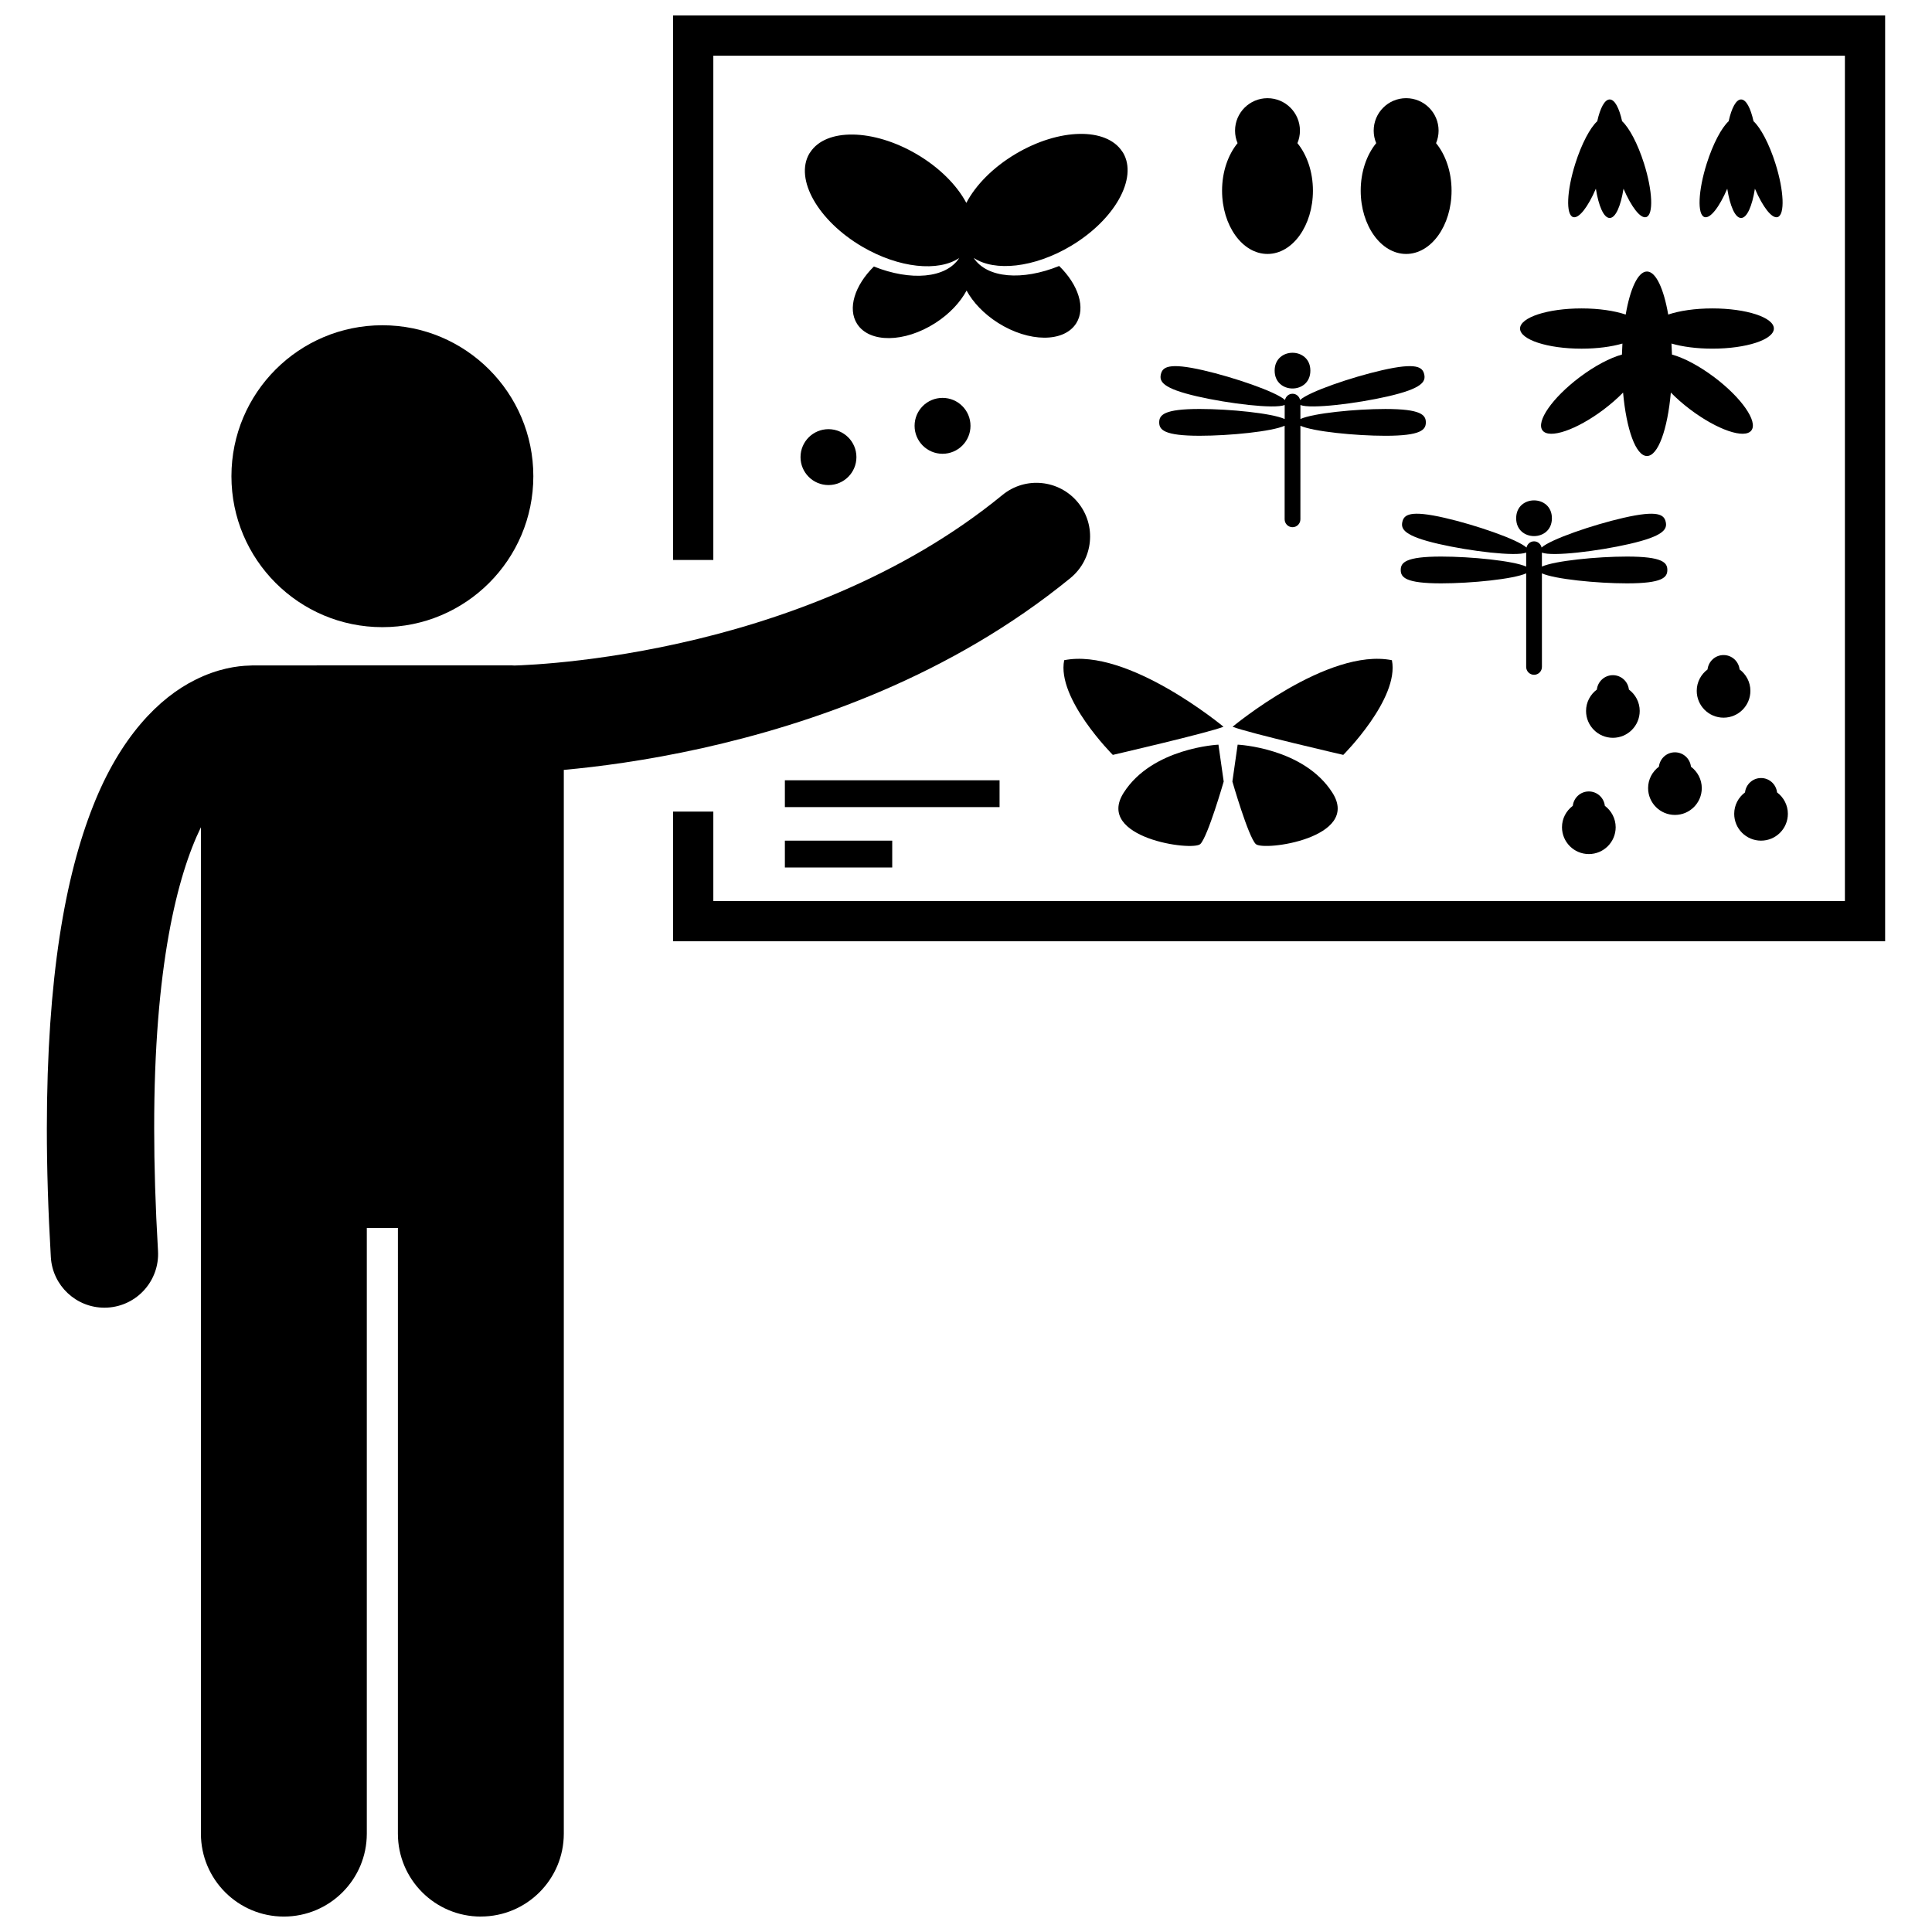 <?xml version="1.0" encoding="UTF-8"?>
<!-- Uploaded to: ICON Repo, www.svgrepo.com, Generator: ICON Repo Mixer Tools -->
<svg width="800px" height="800px" version="1.1" viewBox="144 144 512 512" xmlns="http://www.w3.org/2000/svg">
 <defs>
  <clipPath id="b">
   <path d="m156 271h277v380.9h-277z"/>
  </clipPath>
  <clipPath id="a">
   <path d="m322 148.09h322v245.91h-322z"/>
  </clipPath>
 </defs>
 <g clip-path="url(#b)">
  <path d="m271.43 651.9c12.141 0 21.984-9.836 21.984-21.98v-281.89c9.023-0.816 21.773-2.453 36.586-5.738 28.906-6.441 65.82-19.098 97.672-45.102 6.078-4.977 6.977-13.938 2.004-20.02-4.977-6.078-13.934-6.977-20.016-2-26.824 22-59.652 33.566-85.824 39.344-13.066 2.902-24.426 4.383-32.434 5.129-4.004 0.371-7.168 0.562-9.289 0.66-0.719 0.031-1.309 0.055-1.777 0.066-0.219-0.012-0.438-0.035-0.664-0.035l-68.691 0.008c-0.289 0-0.574 0.027-0.855 0.043-3.231 0.066-8.457 0.793-14.395 3.785-9.566 4.738-19.875 15.117-27.09 33.5-7.301 18.457-12.203 45.141-12.227 85.422 0 10.41 0.336 21.734 1.059 34.062 0.441 7.559 6.711 13.395 14.188 13.395 0.277 0 0.562-0.008 0.844-0.023 7.84-0.461 13.824-7.191 13.367-15.031-0.695-11.828-1.012-22.602-1.012-32.402-0.062-43.051 6.215-67.238 12.383-79.863v266.7c0 12.145 9.844 21.98 21.98 21.98 12.141 0 21.984-9.836 21.984-21.98v-160.5h8.242l-0.004 160.5c0 12.145 9.848 21.98 21.984 21.98z"/>
 </g>
 <path d="m285.34 270.2c0 22.094-17.91 40.004-40.004 40.004s-40.004-17.91-40.004-40.004 17.91-40.004 40.004-40.004 40.004 17.91 40.004 40.004"/>
 <path d="m402.04 212.35c5.543 3.688 15.957 2.637 25.668-3.117 11.688-6.934 17.91-18.023 13.906-24.785-0.062-0.105-0.145-0.195-0.215-0.297-4.207-6.438-16.699-6.211-28.195 0.609-6.086 3.606-10.668 8.34-13.117 13.008-2.477-4.652-7.086-9.359-13.188-12.934-11.539-6.75-24.016-6.906-28.191-0.457-0.07 0.105-0.156 0.199-0.219 0.309-3.969 6.777 2.316 17.836 14.039 24.703 9.742 5.695 20.16 6.691 25.684 2.977-3.512 5.422-12.879 6.16-22.629 2.262-5.051 4.981-7.047 11.137-4.438 15.211 3.277 5.106 12.555 5.004 20.719-0.23 3.754-2.41 6.609-5.488 8.289-8.605 1.699 3.109 4.566 6.168 8.336 8.559 8.199 5.191 17.477 5.238 20.723 0.113 2.586-4.09 0.555-10.23-4.523-15.188-9.734 3.957-19.109 3.269-22.648-2.137z"/>
 <g clip-path="url(#a)">
  <path d="m643.58 148.09h-321.21v144.31h10.668v-133.64h299.88v224.02h-299.88v-23.703h-10.668v34.375h321.21z"/>
 </g>
 <path d="m426.02 318.96c-2.035 10.172 12.887 25.094 12.887 25.094s25.422-5.879 29.332-7.461c0 0-25.262-21.027-42.219-17.633z"/>
 <path d="m441.77 354.11c-7.582 11.965 18.344 15.555 20.34 13.559 1.996-1.996 6.184-16.555 6.184-16.555l-1.395-9.773c0 0.004-17.551 0.805-25.129 12.77z"/>
 <path d="m512.87 318.96c-16.957-3.391-42.219 17.633-42.219 17.633 3.914 1.586 29.332 7.461 29.332 7.461s14.922-14.922 12.887-25.094z"/>
 <path d="m471.99 341.34-1.395 9.773s4.188 14.559 6.184 16.555c1.992 1.992 27.918-1.594 20.34-13.559-7.582-11.969-25.129-12.77-25.129-12.77z"/>
 <path d="m461.92 252.38c-9.457 0-10.719 1.59-10.719 3.551 0 1.961 1.266 3.551 10.719 3.551 7.965 0 19.172-1.129 22.523-2.656v24.797c0 1.152 0.934 2.09 2.086 2.09s2.09-0.934 2.09-2.09l0.004-24.793c3.352 1.527 14.555 2.656 22.52 2.656 9.457 0 10.719-1.59 10.719-3.551s-1.262-3.551-10.719-3.551c-7.965 0-19.168 1.129-22.52 2.656v-3.707c2.731 1.098 14.875-0.379 23.152-2.281 9.219-2.117 10.094-3.949 9.656-5.859-0.438-1.914-2.023-3.18-11.242-1.062-8.031 1.844-19.195 5.648-21.652 7.859-0.211-0.934-1.004-1.641-2-1.641s-1.789 0.711-2 1.645c-2.457-2.215-13.621-6.016-21.652-7.863-9.219-2.117-10.805-0.852-11.242 1.062-0.441 1.91 0.438 3.742 9.656 5.859 8.273 1.902 20.426 3.379 23.156 2.281v3.711c-3.363-1.535-14.566-2.664-22.535-2.664z"/>
 <path d="m491.26 242.22c0 6.312-9.465 6.312-9.465 0 0-6.309 9.465-6.309 9.465 0"/>
 <path d="m515.64 282.3c-0.441 1.91 0.438 3.742 9.656 5.859 8.273 1.902 20.426 3.379 23.156 2.281v3.711c-3.352-1.527-14.559-2.656-22.523-2.656-9.457 0-10.719 1.59-10.719 3.551 0 1.961 1.266 3.551 10.719 3.551 7.965 0 19.172-1.129 22.523-2.656v24.797c0 1.152 0.934 2.09 2.086 2.09 1.152 0 2.09-0.934 2.09-2.09l-0.004-24.797c3.352 1.527 14.555 2.656 22.52 2.656 9.457 0 10.719-1.59 10.719-3.551 0-1.961-1.262-3.551-10.719-3.551-7.965 0-19.168 1.129-22.52 2.656v-3.707c2.731 1.098 14.875-0.379 23.152-2.281 9.219-2.117 10.094-3.949 9.656-5.859-0.438-1.914-2.023-3.18-11.242-1.062-8.031 1.844-19.195 5.648-21.652 7.859-0.211-0.934-1.004-1.641-2-1.641-0.996 0-1.789 0.711-2 1.645-2.457-2.215-13.621-6.016-21.652-7.863-9.223-2.121-10.809-0.855-11.246 1.059z"/>
 <path d="m555.27 281.34c0 6.309-9.469 6.309-9.469 0 0-6.312 9.469-6.312 9.469 0"/>
 <path d="m479.9 211.3c6.648 0 12.039-7.508 12.039-16.77 0-5.023-1.594-9.516-4.109-12.59 0.43-1.023 0.668-2.141 0.668-3.316 0-4.75-3.848-8.602-8.598-8.602s-8.598 3.852-8.598 8.602c0 1.176 0.238 2.297 0.668 3.316-2.516 3.074-4.109 7.57-4.109 12.594 0 9.258 5.391 16.766 12.039 16.766z"/>
 <path d="m516.64 211.3c6.648 0 12.039-7.508 12.039-16.77 0-5.023-1.594-9.516-4.106-12.59 0.426-1.023 0.668-2.141 0.668-3.32 0-4.75-3.852-8.602-8.602-8.602-4.746 0-8.598 3.852-8.598 8.602 0 1.176 0.238 2.297 0.668 3.316-2.516 3.074-4.109 7.57-4.109 12.59 0 9.266 5.394 16.773 12.039 16.773z"/>
 <path d="m578.54 332.41c0-2.328-1.137-4.379-2.863-5.672-0.242-2.141-2.043-3.809-4.246-3.809-2.207 0-4.004 1.668-4.246 3.812-1.73 1.297-2.863 3.344-2.863 5.672 0 3.926 3.184 7.113 7.113 7.113 3.922-0.004 7.106-3.191 7.106-7.117z"/>
 <path d="m592.12 347.18c-0.242-2.141-2.043-3.809-4.246-3.809-2.207 0-4.004 1.668-4.246 3.809-1.73 1.297-2.863 3.344-2.863 5.672 0 3.926 3.184 7.113 7.113 7.113 3.926 0 7.113-3.184 7.113-7.113-0.008-2.324-1.145-4.375-2.871-5.672z"/>
 <path d="m610.69 366.78c3.926 0 7.113-3.184 7.113-7.113 0-2.328-1.137-4.379-2.863-5.672-0.246-2.141-2.043-3.809-4.246-3.809-2.203 0-4.004 1.668-4.246 3.809-1.73 1.297-2.863 3.348-2.863 5.672-0.008 3.93 3.176 7.113 7.106 7.113z"/>
 <path d="m569.3 357.55c-0.242-2.141-2.043-3.809-4.246-3.809-2.207 0-4.004 1.668-4.246 3.809-1.73 1.297-2.863 3.344-2.863 5.672 0 3.926 3.184 7.113 7.113 7.113 3.926 0 7.113-3.184 7.113-7.113-0.008-2.324-1.141-4.375-2.871-5.672z"/>
 <path d="m600.76 334.19c3.926 0 7.113-3.184 7.113-7.113 0-2.328-1.137-4.379-2.863-5.672-0.242-2.141-2.043-3.809-4.246-3.809-2.207 0-4.004 1.668-4.246 3.812-1.73 1.297-2.863 3.344-2.863 5.672-0.004 3.922 3.18 7.109 7.106 7.109z"/>
 <path d="m546.83 231.07c0 2.945 7.297 5.332 16.297 5.332 4.164 0 7.953-0.516 10.832-1.355-0.059 0.957-0.105 1.926-0.129 2.918-3.106 0.848-7.188 2.969-11.246 6.031-7.184 5.418-11.574 11.719-9.801 14.07 1.77 2.352 9.035-0.133 16.223-5.551 1.934-1.461 3.66-2.984 5.125-4.481 0.875 9.758 3.375 16.812 6.332 16.812 2.953 0 5.453-7.055 6.328-16.812 1.465 1.492 3.188 3.016 5.125 4.477 7.188 5.418 14.449 7.906 16.223 5.551 1.773-2.352-2.617-8.652-9.801-14.07-4.059-3.059-8.145-5.184-11.246-6.031-0.027-0.992-0.074-1.961-0.133-2.918 2.883 0.84 6.672 1.355 10.836 1.355 9 0 16.297-2.387 16.297-5.332s-7.297-5.332-16.297-5.332c-4.598 0-8.742 0.625-11.703 1.625-1.184-6.848-3.262-11.406-5.633-11.406-2.375 0-4.453 4.559-5.633 11.406-2.961-1-7.106-1.625-11.699-1.625-9 0-16.297 2.391-16.297 5.336z"/>
 <path d="m608.7 176.13c-0.777-3.523-1.965-5.773-3.293-5.773s-2.516 2.25-3.297 5.773c-1.867 1.688-4.144 5.949-5.809 11.211-2.281 7.219-2.547 13.57-0.59 14.188 1.523 0.484 3.953-2.68 6.027-7.519 0.738 4.637 2.102 7.758 3.668 7.758 1.562 0 2.926-3.121 3.664-7.758 2.078 4.84 4.5 8.004 6.027 7.519 1.957-0.617 1.691-6.973-0.59-14.188-1.664-5.262-3.941-9.523-5.809-11.211z"/>
 <path d="m566.92 194.01c0.738 4.637 2.102 7.758 3.664 7.758s2.926-3.121 3.664-7.758c2.078 4.84 4.5 8.004 6.027 7.519 1.957-0.617 1.691-6.973-0.59-14.188-1.664-5.266-3.941-9.523-5.809-11.211-0.777-3.523-1.965-5.773-3.293-5.773s-2.516 2.25-3.297 5.773c-1.867 1.688-4.144 5.949-5.809 11.211-2.281 7.219-2.547 13.57-0.59 14.188 1.527 0.484 3.957-2.68 6.031-7.519z"/>
 <path d="m370.96 265.14c0 4.09-3.316 7.406-7.406 7.406-4.09 0-7.406-3.316-7.406-7.406 0-4.09 3.316-7.406 7.406-7.406 4.09 0 7.406 3.316 7.406 7.406"/>
 <path d="m401.19 256.85c0 4.09-3.316 7.406-7.41 7.406-4.09 0-7.406-3.316-7.406-7.406 0-4.094 3.316-7.406 7.406-7.406 4.094 0 7.41 3.312 7.41 7.406"/>
 <path d="m352 350.78h56.895v7.113h-56.895z"/>
 <path d="m352 366.78h28.449v7.113h-28.449z"/>
</svg>